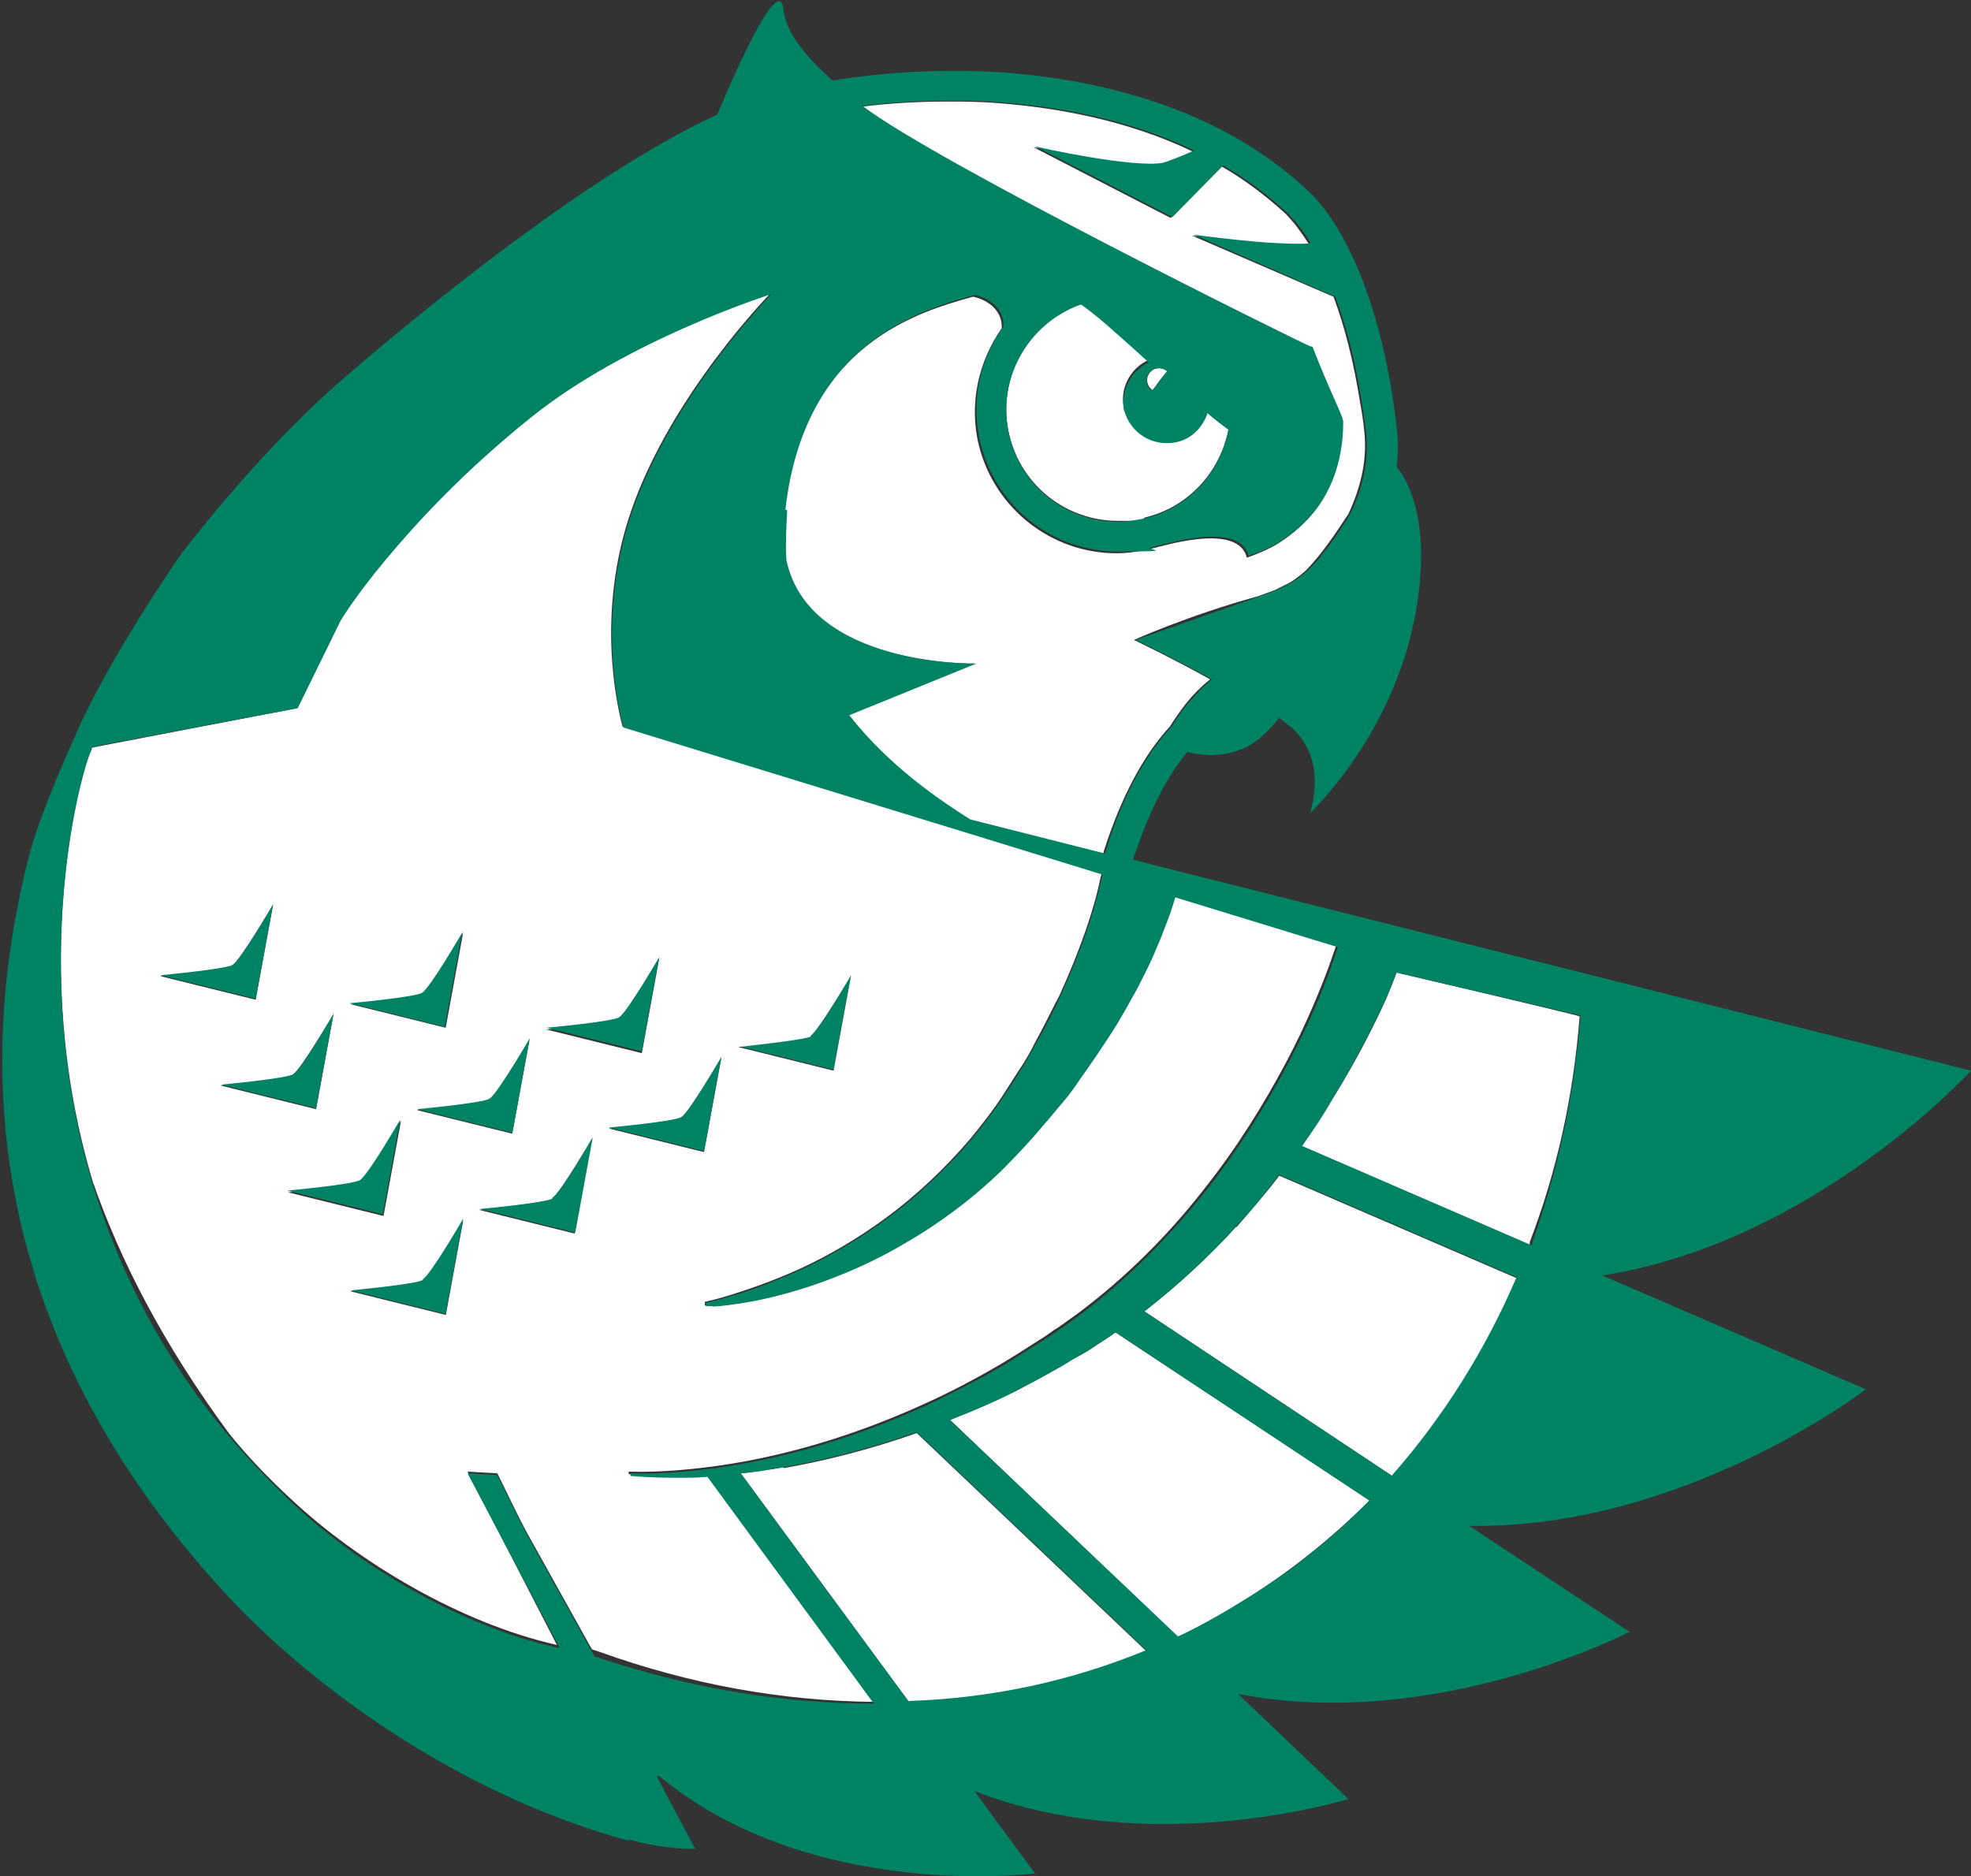<?xml version="1.0" encoding="UTF-8"?>
<svg id="Layer_1" xmlns="http://www.w3.org/2000/svg" version="1.1" viewBox="0 0 225.1 214.3">
  <rect x="0" y="0" width="225.1" height="214.3" fill="#333333" stroke="none"/>
  <!-- Generator: Adobe Illustrator 29.3.1, SVG Export Plug-In . SVG Version: 2.1.0 Build 151)  -->
  <defs>
    <style>
      .st0 {
        fill: none;
      }

      .st1 {
        fill: #008265;
      }

      .st2 {
        fill: #fff;
      }
    </style>
  </defs>
  <path class="st0" d="M153.5,48.2s0,0,0,0h0c0-.1,0,0,0,0Z"/>
  <path class="st0" d="M143.9,67.9c-8,2.2-14.2,5-14.2,5l14.2-5Z"/>
  <path class="st0" d="M10.7,135c2.8,9.5,7.7,19.4,15.6,28.8-7.6-10.2-12.5-19.9-15.6-28.8Z"/>
  <path class="st0" d="M150.4,58.2c-1.2,1.4-2.6,2.6-4,3.6,1.7-1,3-2.3,4-3.6Z"/>
  <path class="st0" d="M64,188l-10.5-19.9,10.2,19.8c0,0,.2,0,.3,0Z"/>
  <path class="st0" d="M67.6,188.5l-7.3-13.1,7.6,13.7.9.3c10.4,3.4,20.6,5,31,5.1-10.4,0-20.9-2-31.2-5.7l-.9-.3h0Z"/>
  <path class="st2" d="M148.6,130.9l26.1,11.3s0,0,0,0v-.3c3.1-8.1,5-16.7,5.7-25.8h0c0-.1-20.9-5-20.9-5-.3.8-.7,1.8-1.2,3-1.3,2.9-3.3,6.9-6.1,11.4-1.1,1.7-2.2,3.5-3.5,5.4h0Z"/>
  <path class="st2" d="M141.2,140.1c-3.1,3.4-6.7,6.7-10.5,9.7l28.3,18.8c5.9-6.6,10.7-14.2,14.2-22.6l-27.1-11.7c-1.5,2-3.2,3.9-4.9,5.9h0Z"/>
  <path class="st2" d="M125.3,153.6c-.7.5-1.5,1-2.3,1.4-.8.4-1.5.9-2.2,1.3-1.6.9-3.1,1.7-4.6,2.5-2.6,1.3-5.2,2.4-7.7,3.4l26,24.8h.1c2.8-1.4,5.5-2.9,8.1-4.6,4.9-3.1,9.5-6.8,13.7-11l-29-19.2c-.7.5-1.4.9-2.1,1.4h0Z"/>
  <path class="st2" d="M89.6,63.9c2.5,12.3,21.7,11.9,21.7,11.9l-14.5,5.9c4.7,5.9,10.5,9.8,13.8,11.9l15.4,3.9c.1-.5.3-.9.4-1.3,2.2-6.5,4.8-10.6,7.2-13.2.5-.8,1.2-1.8,1.9-2.7.8-1,1.7-1.9,2.7-2.7-4.5-2.5-8.7-4.5-8.7-4.5,0,0,6.2-2.8,14.2-5l1.9-.7,1.2-.6c.7-.3,1.5-.9,2.3-1.6,1.7-1.7,3.4-4.2,4.9-6.5,1.3-2.8,2.2-6,1.8-9.5-.1-1.1-.3-2.3-.5-3.4-.7-4.4-1.7-8.4-3-11.9l-16.2-7s9.1,1.4,13.4,1c-.9-1.4-1.8-2.6-2.7-3.5-2.3-2.1-4.7-3.9-7.3-5.4l-5.8,5.9-15.7-8.1c.6.1,11.2,2.4,14.6,1.9.7-.1,2.3-.8,3.6-1.4-7.5-3.6-15.6-5-22-5.5-2.2-.2-4.3-.2-6.1-.2-3.3,0-6.6.2-9.8.6,8.7,6.6,49.4,26.7,50.8,27.3.2,0,.4.1.6.2,2,5.2,3.3,7.5,3.5,8.5,0,0,0,.2,0,.2h0c0,2.9-.6,6.8-3.1,10-1,1.3-2.3,2.5-4,3.6-1.1.7-2.3,1.2-3.7,1.7-1-4-9.3-1.4-11-1-1.3.3-2.6.5-3.9.5-7.4,0-13.9-5.1-15.7-12.3-1.2-4.8,0-9.7,2.6-13.4.1-1.4-.8-3-3.2-3.6,0,0-.1,0-.1,0-5.6,1.6-19.4,5.1-21.6,24.5-.2,1.9-.2,3.8-.1,5.5,0,0,0,0,0,.1h0Z"/>
  <path class="st2" d="M131.6,44.6c.6-.8,1.1-1.5,1.7-2.2-.4-.3-.8-.4-1.3-.3-.7.2-1.2,1-.9,1.8.1.3.3.5.6.7h0Z"/>
  <path class="st2" d="M89.5,167.6c-1.7.3-3.4.5-4.9.7l19.2,26.1c9.5-.4,18.6-2.3,27.1-5.8l-26.2-24.9c-5.4,1.9-10.6,3.2-15.2,4h0Z"/>
  <path class="st2" d="M123.4,34.7c-6.1,2.2-9.7,8.7-8.1,15.1,1.4,5.7,6.5,9.7,12.4,9.7s2.1-.1,3.1-.4c5-1.2,8.6-5.3,9.5-10.1-.8-.6-1.6-1.2-2.4-1.9-.5,1.6-1.8,2.9-3.5,3.3-2.6.7-5.3-1-6-3.6-.6-2.3.6-4.7,2.8-5.7-2.9-2.6-5.5-5-7.3-6.3-.1,0-.3-.2-.5-.3h0Z"/>
  <path class="st1" d="M97.2,111.4s-3.7,6.4-4.6,6.9c-.7.5-8.3,1.2-8.3,1.2l10.9,2.7,2-10.9h0Z"/>
  <path class="st2" d="M33.3,171.3c7.6,7.1,19.2,14.1,30.3,16.6l-10.2-19.8,3.4.2c1.2,2.4,2.3,4.8,3.5,7l7.3,13.1.9.3c10.3,3.7,20.8,5.6,31.2,5.7l-19-25.9c-1.5,0-2.8.1-3.9.1-3.1,0-4.8-.2-4.8-.2h0c0,0-.2,0-.2,0v-.3s1.8.1,4.8-.1c3-.2,7.4-.7,12.4-1.9,5.1-1.2,10.8-3.1,16.7-5.8,2.9-1.3,5.9-2.9,8.8-4.6,1.5-.9,2.9-1.8,4.3-2.7.7-.4,1.4-1,2.1-1.4.7-.5,1.4-1,2.1-1.5,5.5-4.1,10.3-8.9,14.3-14,4-5,7.1-10.1,9.5-14.6,2.4-4.5,4-8.5,5-11.2.3-.9.6-1.7.8-2.3l-18.6-5.7s0,0,0,.1c-.2.6-.4,1.4-.8,2.4-.4,1-.8,2.2-1.4,3.5-.6,1.3-1.3,2.8-2.1,4.4-.8,1.6-1.8,3.2-2.9,5-1.1,1.7-2.2,3.5-3.6,5.3-.6.9-1.3,1.8-2,2.7s-1.4,1.8-2.2,2.6c-1.5,1.8-3.1,3.5-4.8,5.2-3.4,3.3-7.2,6.1-11,8.3-3.8,2.2-7.6,3.8-10.8,4.9-3.3,1.1-6.1,1.7-8.1,2s-3.2.4-3.2.4h0c-.4,0-.6,0-.6,0v-.4c0,0,1.1-.2,3-.8,1.9-.6,4.6-1.5,7.7-2.9,3.1-1.4,6.6-3.4,10-5.9,3.4-2.5,6.7-5.6,9.6-9,1.4-1.7,2.8-3.5,4-5.4.6-.9,1.2-1.9,1.8-2.8.6-.9,1.1-1.8,1.6-2.8,1-1.8,1.9-3.7,2.8-5.4.8-1.8,1.5-3.4,2.1-5,1.2-3.1,2-5.8,2.4-7.6.1-.5.2-.9.3-1.3l-15.6-4.8-39.1-12c-.6-2.2-3.1-12.9,1-24.7,4.6-13.3,15.9-24.8,15.9-24.8,0,0-16.5,5.2-27.6,14.2-7.6,6.2-13,12-16.5,16.2-3.5,4.2-5.1,6.9-5.1,6.9h0s-4.9,10.1-4.9,10.1l-23.4,4.5h0c0,0,0,0,0,0h-.1s0,.1,0,.1c-1.1,2.3-7.3,24.5.2,49.5,3.1,8.9,8,18.5,15.6,28.8,2.1,2.6,4.5,5.1,7.1,7.5h0ZM92.6,118.3c.9-.6,4.6-6.9,4.6-6.9l-2,10.9-10.9-2.7s7.6-.8,8.3-1.2h0ZM50.9,150.2l-10.9-2.7s7.6-.8,8.3-1.2c.9-.6,4.6-6.9,4.6-6.9l-2,10.9h0ZM65.6,140.9l-10.9-2.7s7.6-.8,8.3-1.2c.9-.6,4.6-6.9,4.6-6.9l-2,10.9h0ZM82.4,120.7l-2,10.9-10.9-2.7s7.6-.8,8.3-1.2c.9-.6,4.6-6.9,4.6-6.9h0ZM70.7,116.3c.9-.6,4.6-6.9,4.6-6.9l-2,10.9-10.9-2.7s7.6-.8,8.3-1.2ZM60.5,118.6l-2,10.9-10.9-2.7s7.6-.8,8.3-1.2c.9-.6,4.6-6.9,4.6-6.9ZM48.3,113.4c.9-.6,4.6-6.9,4.6-6.9l-2,10.9-10.9-2.7s7.6-.8,8.3-1.2ZM41.2,134.9c.9-.6,4.6-6.9,4.6-6.9l-2,10.9-10.9-2.7s7.6-.8,8.3-1.2h0ZM26.6,110.2c.9-.6,4.6-6.9,4.6-6.9l-2,10.9-10.9-2.7s7.6-.8,8.3-1.2h0ZM33.5,122.7c.9-.6,4.6-6.9,4.6-6.9l-2,10.9-10.9-2.7s7.6-.8,8.3-1.2h0Z"/>
  <path class="st1" d="M80.4,131.6l2-10.9s-3.7,6.4-4.6,6.9c-.7.5-8.3,1.2-8.3,1.2l10.9,2.7h0Z"/>
  <path class="st1" d="M75.3,109.3s-3.7,6.4-4.6,6.9c-.7.5-8.3,1.2-8.3,1.2l10.9,2.7,2-10.9Z"/>
  <path class="st1" d="M63.1,136.9c-.7.5-8.3,1.2-8.3,1.2l10.9,2.7,2-10.9s-3.7,6.4-4.6,6.9h0Z"/>
  <path class="st1" d="M71.7,210.1c4.3,1.2,7.7,1.1,7.7,1.1l-4.4-8.3c0,0,.2,0,.3,0,17.4,14.4,42.9,11.1,42.9,11.1l-6.9-9.4c20.3,7.9,42.7.9,42.7.9l-12.6-12c22.7,4.4,44.7-7.1,44.7-7.1l-18.3-12.1c24.5.4,45.3-15.6,45.3-15.6l-30.1-13c24.3-3.8,42.1-23.4,42.1-23.4l-90.2-22.7-5.5-1.4c.1-.4.2-.7.4-1.1,1.8-5.4,3.9-8.9,5.8-11.2,1.6.4,3.6.6,5.9-.2,1.8-.6,3.3-2.1,4.6-3.7.5.4,1,.8,1.4,1.1,4.2,3.8,2.2,9.4,2.1,9.8.4-.4,9.6-9.1,12.1-23,1.7-9.8-.6-14.6-2.2-16.6.2-1.5.2-3,0-4.6-1.4-12.2-5.2-22.2-10-26.8-10.3-9.8-24.4-12.8-34.6-13.6-2.4-.2-4.5-.2-6.4-.2-4.5,0-9.1.4-13.4,1.1-3.3-2.9-5.4-5.7-5.6-8-.4-4.3-4.9,5.5-7.6,11.9-14.8,6.8-33.9,22.6-42.3,29.8-7.2,6.2-13.9,13.9-19,20.5h0s-8.6,12.4-12.2,21.1c0,0-4,8.6-5.3,14.1-4.3,17.6-8,50.3,22.8,83.6,8.4,9.1,25.1,22.4,46,28.1h0ZM103.8,194.4l-19.2-26.1c1.5-.1,3.2-.4,4.9-.7,4.6-.8,9.8-2.1,15.2-4l26.2,24.9c-8.5,3.5-17.6,5.5-27.1,5.8h0ZM142.7,182.4c-2.6,1.6-5.3,3.2-8.1,4.5h-.1c0,0-26-24.7-26-24.7,2.6-1,5.2-2.1,7.7-3.4,1.5-.8,3.1-1.6,4.6-2.5.8-.4,1.5-.9,2.2-1.3.8-.4,1.5-.9,2.3-1.4.7-.4,1.4-.9,2.1-1.4l29,19.2c-4.1,4.2-8.7,7.9-13.7,11h0ZM159,168.6l-28.3-18.8c3.9-3,7.4-6.3,10.5-9.7,1.8-1.9,3.4-3.9,4.9-5.9l27.1,11.7c-3.6,8.4-8.4,16-14.2,22.6h0ZM159.5,111.1l21,4.9h0c-.7,9.1-2.6,17.8-5.5,25.9v.3c-.1,0-.2,0-.2,0l-26.1-11.3c1.3-1.8,2.5-3.6,3.5-5.4,2.8-4.6,4.8-8.6,6.1-11.4.5-1.2.9-2.2,1.2-3h0ZM89.7,58.2c2.2-19.4,16-22.9,21.6-24.5,0,0,.1,0,.1,0,2.4.6,3.3,2.2,3.2,3.6-2.7,3.7-3.8,8.6-2.6,13.4,1.8,7.2,8.2,12.3,15.7,12.3s2.6-.2,3.9-.5c1.7-.4,10-3,11,1,1.4-.5,2.7-1,3.7-1.7,1.5-1,2.9-2.2,4-3.6,2.5-3.3,3.1-7.1,3.1-9.9,0-1.9,0-1.9,0,0,0,2.8,0,0,0,0,0,0,0-.1,0-.2-.2-1-1.5-3.3-3.5-8.5-.2,0-.4-.1-.6-.2-1.4-.6-42.1-20.7-50.8-27.3,3.2-.4,6.5-.6,9.8-.6s3.8,0,6.1.2c6.5.5,14.5,1.9,22,5.5-1.4.6-2.9,1.2-3.6,1.4-3.4.6-14-1.7-14.6-1.9l15.7,8.1,5.8-5.9c2.6,1.5,5,3.3,7.3,5.4.9.9,1.9,2.1,2.7,3.5-4.3.3-13.4-1-13.4-1l16.2,7.1c1.3,3.4,2.3,7.5,3,11.9.2,1.1.3,2.2.5,3.4.4,3.4-.4,6.7-1.8,9.5-1.4,2.3-3.1,4.8-4.9,6.5-.8.7-1.6,1.3-2.3,1.6l-1.2.6-1.9.7-14.2,5s4.2,2,8.7,4.5c-1,.8-1.9,1.8-2.7,2.7-.8,1-1.4,1.9-1.9,2.7-2.4,2.6-5.1,6.7-7.2,13.2-.1.4-.3.9-.4,1.3l-15.4-3.9c-3.3-2.1-9.2-6-13.8-11.9l14.5-5.9s-19.2.4-21.7-11.9c0,0,0,0,0-.1-.1-1.8,0-3.6.1-5.5h0ZM128.4,46.9c.7,2.6,3.3,4.2,6,3.6,1.8-.4,3-1.8,3.5-3.3.8.7,1.6,1.3,2.4,1.9-.9,4.8-4.5,8.9-9.5,10.1-1,.2-2.1.4-3.1.4-5.9,0-11-4-12.4-9.7-1.6-6.4,2-12.9,8.1-15.1.2,0,.3.2.5.3,1.8,1.3,4.4,3.7,7.3,6.3-2.1,1-3.3,3.3-2.8,5.7h0ZM132,42.1c.5-.1.9,0,1.3.3-.5.7-1.1,1.5-1.7,2.2-.3-.2-.5-.4-.6-.7-.2-.8.2-1.5.9-1.8h0ZM10.5,85.5h0c0-.1.1-.1.1-.1,0,0,0-.1,0-.1h0c0,0,23.4-4.4,23.4-4.4l4.9-10h0s1.6-2.7,5.1-6.9c3.5-4.2,8.8-10,16.5-16.2,11.1-9,27.6-14.2,27.6-14.2,0,0-11.3,11.5-15.9,24.8-4.1,11.9-1.6,22.5-1,24.7l39.1,12,15.6,4.8c0,.4-.2.8-.3,1.3-.4,1.8-1.2,4.5-2.4,7.6-.6,1.6-1.3,3.2-2.1,5-.8,1.7-1.7,3.6-2.8,5.4-.5.9-1,1.9-1.6,2.8-.6.9-1.1,1.9-1.8,2.8-1.2,1.9-2.6,3.7-4,5.4-2.9,3.4-6.2,6.5-9.6,9-3.4,2.5-6.9,4.5-10,5.9-3.1,1.4-5.8,2.4-7.7,2.9-1.9.6-3,.8-3,.8v.4c0,0,.3,0,.7,0h0c0,.1,1.2,0,3.2-.3,2-.3,4.8-.9,8.1-2,3.3-1.1,7.1-2.7,10.8-4.9,3.8-2.2,7.6-5,11-8.3,1.7-1.7,3.3-3.4,4.8-5.2.8-.9,1.5-1.8,2.2-2.6s1.4-1.8,2-2.7c1.3-1.8,2.5-3.6,3.6-5.3,1.1-1.7,2-3.4,2.9-5,.8-1.6,1.6-3.1,2.1-4.4.6-1.3,1-2.5,1.4-3.5.4-1,.6-1.8.8-2.4,0,0,0,0,0-.1l18.6,5.7c-.2.6-.5,1.4-.8,2.3-1,2.8-2.6,6.7-5,11.2-2.4,4.5-5.5,9.6-9.5,14.6-4,5-8.8,9.9-14.3,14-.7.5-1.3,1-2.1,1.5-.7.5-1.4,1-2.1,1.4-1.4.9-2.9,1.8-4.3,2.7-2.9,1.7-5.9,3.2-8.8,4.6-5.9,2.7-11.7,4.6-16.7,5.8-5.1,1.2-9.4,1.7-12.4,1.9-3,.2-4.8.1-4.8.1v.3s0,0,.1,0h0s1.8.2,4.8.2,2.4,0,3.9-.1l19,25.9c-10.4,0-20.6-1.7-31-5.1l-.9-.3-7.6-13.7c-1.2-2.3-2.3-4.6-3.5-7l-3.4-.2,10.5,19.9c0,0-.2,0-.3,0-11.2-2.5-22.8-9.5-30.3-16.6-2.6-2.5-5-5-7.1-7.5-7.9-9.4-12.7-19.3-15.6-28.8-7.5-25-1.3-47.2-.2-49.5h0Z"/>
  <path class="st1" d="M58.5,129.5l2-10.9s-3.7,6.4-4.6,6.9c-.7.5-8.3,1.2-8.3,1.2l10.9,2.7Z"/>
  <path class="st1" d="M48.3,146.2c-.7.5-8.3,1.2-8.3,1.2l10.9,2.7,2-10.9s-3.7,6.4-4.6,6.9h0Z"/>
  <path class="st1" d="M52.8,106.5s-3.7,6.4-4.6,6.9c-.7.5-8.3,1.2-8.3,1.2l10.9,2.7,2-10.9Z"/>
  <path class="st1" d="M43.7,138.8l2-10.9s-3.7,6.4-4.6,6.9c-.7.5-8.3,1.2-8.3,1.2l10.9,2.7h0Z"/>
  <path class="st1" d="M38.1,115.8s-3.7,6.4-4.6,6.9c-.7.5-8.3,1.2-8.3,1.2l10.9,2.7,2-10.9h0Z"/>
  <path class="st1" d="M31.2,103.3s-3.7,6.4-4.6,6.9c-.7.5-8.3,1.2-8.3,1.2l10.9,2.7,2-10.9h0Z"/>
</svg>